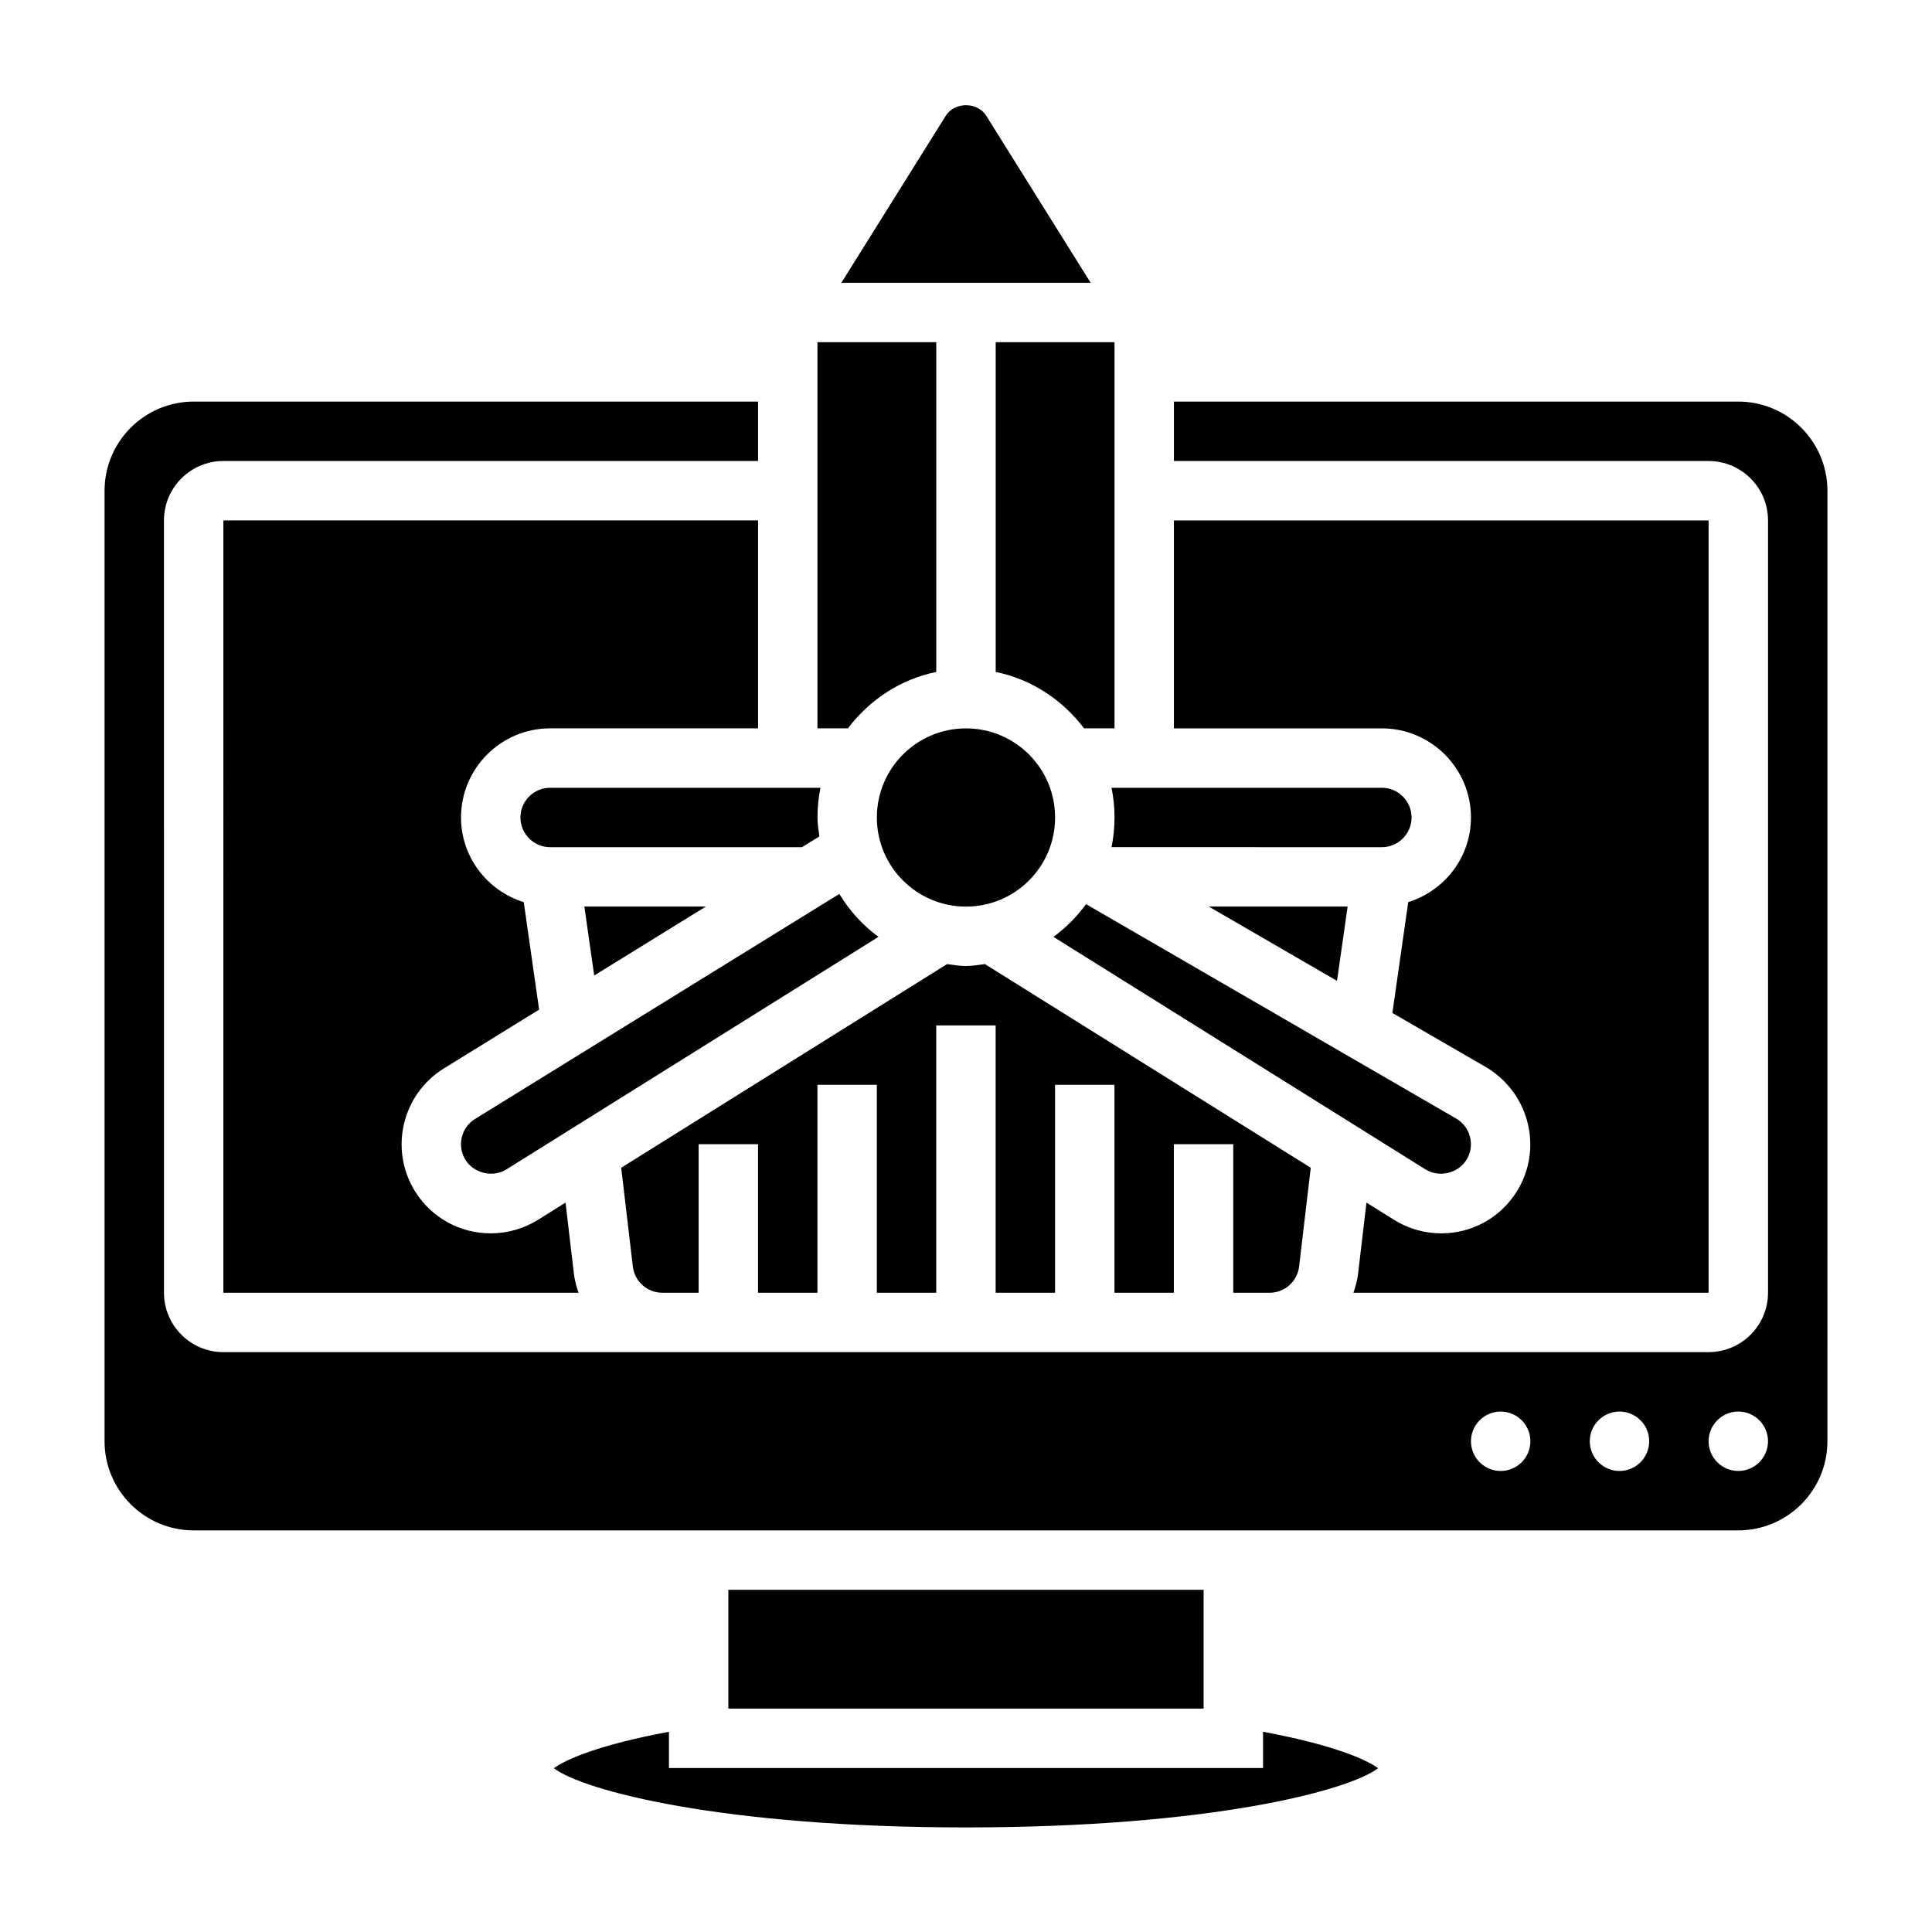 <?xml version="1.0" encoding="UTF-8"?>
<!-- Uploaded to: ICON Repo, www.svgrepo.com, Generator: ICON Repo Mixer Tools -->
<svg fill="#000000" width="800px" height="800px" version="1.1" viewBox="144 144 512 512" xmlns="http://www.w3.org/2000/svg">
 <g>
  <path d="m532.62 451.39c2.297-3.676 1.172-8.543-2.512-10.84l-98.297-56.945c-2.41 3.328-5.328 6.242-8.637 8.676l98.59 61.621c3.598 2.242 8.629 1.062 10.855-2.512z"/>
  <path d="m423.61 360.64c0 13.043-10.57 23.617-23.613 23.617s-23.617-10.574-23.617-23.617 10.574-23.613 23.617-23.613 23.613 10.57 23.613 23.613"/>
  <path d="m501.13 384.25h-36.793l33.984 19.688z"/>
  <path d="m510.21 368.51c4.336 0 7.871-3.535 7.871-7.871s-3.535-7.871-7.871-7.871h-71.645c0.52 2.539 0.797 5.176 0.797 7.867 0 2.691-0.277 5.328-0.797 7.871z"/>
  <path d="m331.05 384.25h-32.188l2.606 18.273z"/>
  <path d="m289.79 352.77c-4.336 0-7.871 3.535-7.871 7.871 0 4.336 3.535 7.871 7.871 7.871h66.746l4.606-2.852c-0.211-1.656-0.504-3.293-0.504-5.019 0-2.691 0.277-5.328 0.797-7.871z"/>
  <path d="m203.2 486.59h94.133c-0.582-1.629-1.039-3.32-1.25-5.102l-2.211-18.789-7.297 4.566c-3.758 2.336-8.09 3.582-12.527 3.582-8.203 0-15.688-4.148-20.035-11.098-6.894-11.043-3.527-25.641 7.519-32.543l25.34-15.648-4.07-28.473c-9.598-3.012-16.625-11.875-16.625-22.449 0-13.02 10.598-23.617 23.617-23.617h55.105v-55.105l-141.7 0.004z"/>
  <path d="m407.87 322.07c9.547 1.945 17.734 7.445 23.41 14.949h8.078v-102.34h-31.488z"/>
  <path d="m366.43 380.9-96.598 59.672c-3.644 2.281-4.769 7.148-2.473 10.824 2.227 3.574 7.289 4.738 10.84 2.512l98.605-61.629c-4.172-3.066-7.684-6.934-10.375-11.379z"/>
  <path d="m480.46 486.59c3.992 0 7.352-2.984 7.816-6.949l3.086-26.176-86.355-53.977c-1.66 0.219-3.297 0.512-5.012 0.512s-3.352-0.293-5.016-0.504l-86.355 53.969 3.086 26.176c0.465 3.965 3.824 6.949 7.816 6.949h9.617v-39.359h15.742v39.359h15.742v-55.105h15.742v55.105h15.742v-70.848h15.742v70.848h15.742v-55.105h15.742v55.105h15.742v-39.359h15.742v39.359z"/>
  <path d="m533.82 360.64c0 10.57-7.031 19.438-16.625 22.434l-4.195 29.371 25.238 14.617c11.266 7.039 14.633 21.633 7.738 32.676-4.348 6.965-11.836 11.113-20.039 11.113-4.434 0-8.77-1.242-12.523-3.598l-7.289-4.551-2.211 18.789c-0.211 1.785-0.676 3.473-1.25 5.102h94.133v-204.67h-141.7v55.105h55.105c13.02 0 23.617 10.594 23.617 23.613z"/>
  <path d="m405.37 174.68c-2.332-3.731-8.398-3.731-10.73 0l-27.668 44.258h66.062z"/>
  <path d="m604.67 250.43h-149.57v15.742h141.7c8.684 0 15.742 7.062 15.742 15.742v204.67c0 8.684-7.062 15.742-15.742 15.742l-116.33 0.008h-277.27c-8.684 0-15.742-7.062-15.742-15.742l-0.004-204.68c0-8.684 7.062-15.742 15.742-15.742h141.7v-15.742l-149.57-0.004c-13.02 0-23.617 10.598-23.617 23.617v251.91c0 13.02 10.598 23.617 23.617 23.617h409.34c13.02 0 23.617-10.598 23.617-23.617l0.004-251.91c0-13.02-10.598-23.617-23.617-23.617zm-62.977 283.39c-4.344 0-7.871-3.527-7.871-7.871s3.527-7.871 7.871-7.871 7.871 3.527 7.871 7.871-3.527 7.871-7.871 7.871zm31.488 0c-4.344 0-7.871-3.527-7.871-7.871s3.527-7.871 7.871-7.871 7.871 3.527 7.871 7.871-3.527 7.871-7.871 7.871zm31.488 0c-4.344 0-7.871-3.527-7.871-7.871s3.527-7.871 7.871-7.871 7.871 3.527 7.871 7.871-3.527 7.871-7.871 7.871z"/>
  <path d="m392.12 322.07v-87.387h-31.488v102.34h8.078c5.676-7.504 13.863-13.004 23.41-14.949z"/>
  <path d="m478.72 612.54h-157.44v-9.598c-18.758 3.473-27.426 7.414-30.512 9.645 7.809 5.969 44.66 15.699 109.23 15.699s101.42-9.73 109.23-15.703c-3.086-2.227-11.754-6.172-30.512-9.645z"/>
  <path d="m337.02 565.31h125.95v31.488h-125.95z"/>
 </g>
</svg>